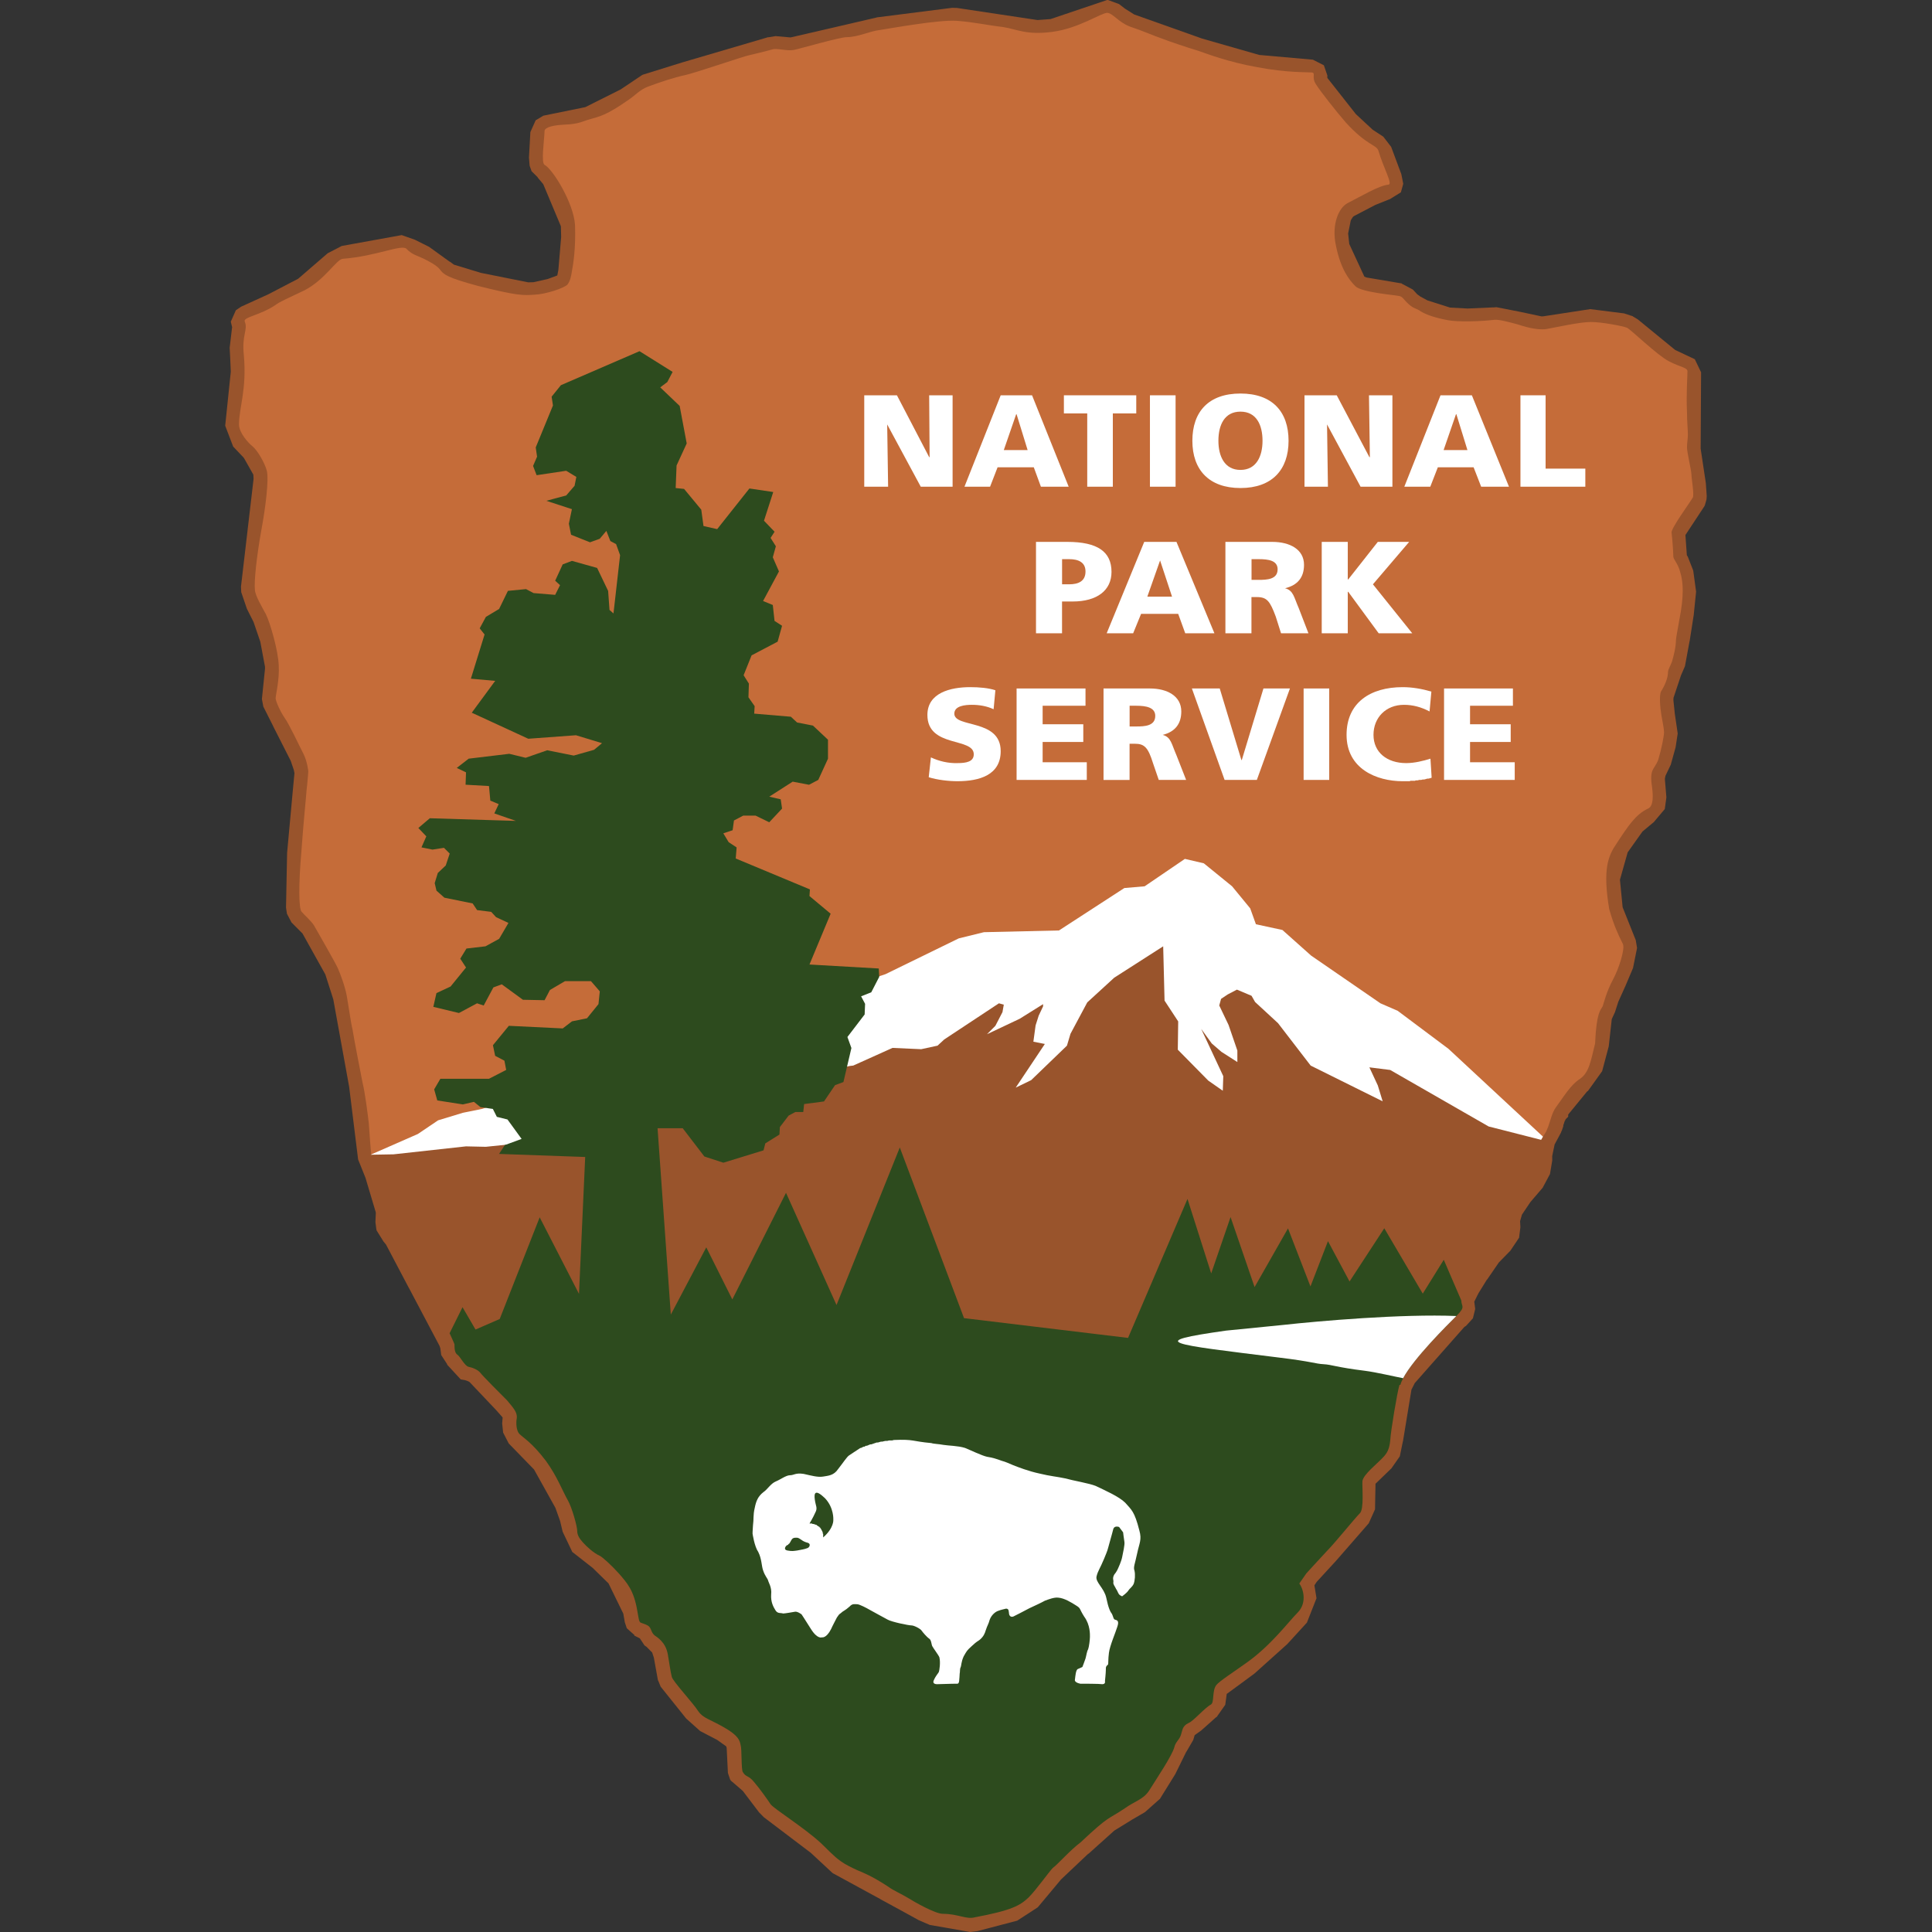 <?xml version="1.0" encoding="utf-8"?>
<!DOCTYPE svg PUBLIC "-//W3C//DTD SVG 1.1//EN" "http://www.w3.org/Graphics/SVG/1.1/DTD/svg11.dtd">
<svg xmlns:dc="http://purl.org/dc/elements/1.1/" xmlns:inkscape="http://www.inkscape.org/namespaces/inkscape" xmlns:sodipodi="http://sodipodi.sourceforge.net/DTD/sodipodi-0.dtd" xmlns:svg="http://www.w3.org/2000/svg" xmlns:rdf="http://www.w3.org/1999/02/22-rdf-syntax-ns#" xmlns:cc="http://web.resource.org/cc/" xmlns="http://www.w3.org/2000/svg" xmlns:xlink="http://www.w3.org/1999/xlink" version="1.1" width="48px" height="48px" viewBox="0 0 48 48">
<rect x="0" y="0" width="48" height="48" fill="#333333" stroke="none"/>
<g>
	<polygon fill="#99542c" points="42.381,12.002 42.252,11.146 42.263,9.25 42.107,8.925 41.618,8.694 40.691,7.935 40.569,7.862    40.571,7.858 40.557,7.854 40.545,7.847 40.544,7.85 40.349,7.786 39.509,7.68 38.354,7.857 38.301,7.861 37.77,7.748    37.771,7.748 37.178,7.632 37.096,7.639 37.096,7.637 36.458,7.665 36.027,7.642 35.475,7.467 35.474,7.468 35.29,7.369    35.209,7.31 35.102,7.194 34.829,7.049 34.831,7.043 34.783,7.034 34.783,7.035 33.955,6.895 33.898,6.874 33.523,6.064    33.523,6.062 33.522,6.062 33.494,5.801 33.56,5.473 33.61,5.393 33.634,5.371 33.634,5.371 34.17,5.091 34.526,4.949    34.529,4.949 34.805,4.778 34.863,4.566 34.816,4.328 34.563,3.649 34.368,3.396 34.104,3.223 33.685,2.834 32.982,1.941    32.979,1.933 32.976,1.929 32.978,1.875 32.891,1.622 32.619,1.483 31.285,1.365 31.285,1.365 29.864,0.958 29.864,0.958    28.178,0.359 27.95,0.215 27.804,0.102 27.531,0.001 27.506,0 26.101,0.474 25.777,0.498 23.78,0.198 23.781,0.198 23.657,0.194    21.784,0.432 21.784,0.434 19.652,0.928 19.625,0.929 19.269,0.897 19.089,0.927 19.088,0.923 16.943,1.553 16.94,1.554    15.979,1.853 15.958,1.861 15.418,2.223 14.546,2.66 14.546,2.66 14.541,2.662 14.541,2.662 13.5,2.874 13.309,2.988 13.177,3.281    13.142,3.915 13.159,4.118 13.207,4.254 13.36,4.405 13.357,4.409 13.497,4.576 13.935,5.621 13.942,5.887 13.872,6.711    13.872,6.711 13.847,6.838 13.843,6.845 13.608,6.932 13.255,7.011 13.125,7.015 11.946,6.779 11.277,6.575 11.172,6.498    11.169,6.5 10.661,6.133 10.315,5.96 10.315,5.959 9.981,5.841 8.489,6.111 8.491,6.111 8.141,6.292 7.407,6.926 6.646,7.322    6.646,7.321 5.991,7.619 5.86,7.708 5.734,7.992 5.769,8.138 5.765,8.138 5.706,8.64 5.718,8.874 5.718,8.874 5.734,9.235    5.598,10.548 5.597,10.548 5.597,10.562 5.596,10.566 5.596,10.566 5.596,10.58 5.793,11.095 6.052,11.368 6.051,11.37    6.063,11.383 6.294,11.792 6.3,11.899 6.15,13.181 6.15,13.182 5.987,14.576 5.993,14.707 5.992,14.707 5.993,14.709 5.993,14.714    5.994,14.714 6.133,15.123 6.292,15.439 6.298,15.449 6.468,15.947 6.584,16.567 6.584,16.615 6.507,17.368 6.542,17.555    6.788,18.043 6.787,18.044 7.223,18.903 7.299,19.127 7.316,19.208 7.275,19.639 7.275,19.64 7.133,21.19 7.133,21.192    7.106,22.55 7.129,22.702 7.243,22.919 7.516,23.193 8.082,24.208 8.28,24.826 8.28,24.826 8.675,27.004 8.675,27.005    8.897,28.805 8.901,28.816 9.083,29.269 9.082,29.268 9.337,30.123 9.336,30.121 9.337,30.144 9.327,30.363 9.352,30.554    9.358,30.572 9.527,30.844 9.59,30.92 9.59,30.92 10.159,32 10.165,32.009 10.919,33.436 10.94,33.498 10.962,33.666    11.112,33.897 11.106,33.902 11.447,34.271 11.559,34.291 11.635,34.318 11.659,34.333 11.661,34.335 11.663,34.333 12.327,35.034    12.326,35.033 12.481,35.208 12.488,35.221 12.476,35.364 12.5,35.592 12.64,35.863 13.268,36.509 13.799,37.462 13.799,37.462    13.915,37.786 13.979,38.055 13.979,38.055 14.221,38.563 14.223,38.561 14.727,38.956 14.727,38.956 14.727,38.957 14.728,38.957    15.113,39.334 15.119,39.34 15.486,40.091 15.523,40.304 15.573,40.454 15.763,40.623 15.757,40.635 15.896,40.704 16.013,40.88    16.066,40.917 16.203,41.057 16.245,41.184 16.347,41.751 16.351,41.75 16.414,41.905 17.053,42.703 17.054,42.702 17.396,43.008    17.82,43.229 18.043,43.388 18.054,43.427 18.085,44.05 18.14,44.213 18.157,44.238 18.454,44.494 18.454,44.494 18.859,45.028    18.978,45.149 20.144,46.033 20.678,46.529 20.696,46.542 21.867,47.18 21.882,47.19 22.369,47.455 22.367,47.454 22.822,47.704    23.099,47.824 24.105,48 24.267,47.98 24.268,47.982 25.271,47.719 25.777,47.391 25.791,47.377 26.361,46.695 26.361,46.695    27.026,46.066 27.052,46.049 27.684,45.481 28.121,45.212 28.123,45.21 28.445,45.023 28.819,44.691 29.199,44.078 29.474,43.519    29.477,43.519 29.646,43.229 29.681,43.109 29.843,42.994 30.208,42.669 30.215,42.664 30.221,42.662 30.228,42.658 30.441,42.355    30.478,42.085 31.162,41.583 31.162,41.583 31.982,40.847 32.47,40.313 32.708,39.708 32.656,39.387 32.713,39.301 33.195,38.776    33.195,38.776 34.012,37.839 34.01,37.837 34.162,37.499 34.174,36.863 34.571,36.479 34.571,36.479 34.778,36.182 34.854,35.811    34.856,35.812 35.067,34.526 35.149,34.363 36.382,32.967 36.423,32.941 36.594,32.753 36.651,32.521 36.628,32.34 36.717,32.16    36.725,32.147 36.73,32.134 36.939,31.796 36.948,31.788 36.955,31.779 37.239,31.365 37.527,31.071 37.527,31.07 37.741,30.751    37.774,30.489 37.766,30.339 37.812,30.178 38.023,29.864 38.331,29.505 38.33,29.504 38.509,29.168 38.565,28.832 38.564,28.722    38.624,28.434 38.78,28.143 38.794,28.104 38.804,28.086 38.84,27.979 38.84,27.949 38.848,27.935 38.874,27.854 38.884,27.84    38.898,27.807 38.961,27.745 38.961,27.691 39.43,27.118 39.453,27.104 39.805,26.613 39.969,25.995 40.044,25.319 40.124,25.145    40.206,24.889 40.375,24.514 40.378,24.509 40.572,24.05 40.672,23.553 40.64,23.358 40.314,22.541 40.247,21.857 40.438,21.18    40.438,21.178 40.807,20.659 41.098,20.416 41.097,20.414 41.361,20.101 41.401,19.81 41.363,19.351 41.378,19.274 41.507,19.005    41.508,19.006 41.51,18.997 41.513,18.992 41.512,18.992 41.63,18.565 41.682,18.223 41.61,17.731 41.61,17.731 41.575,17.395    41.578,17.336 41.763,16.781 41.861,16.554 41.861,16.554 41.861,16.553 41.865,16.544 41.864,16.543 41.976,15.934 41.978,15.934    42.083,15.26 42.082,15.26 42.139,14.699 42.069,14.185 42.069,14.185 42.062,14.158 42.061,14.158 41.934,13.834 41.909,13.793    41.874,13.292 42.346,12.576 42.358,12.55 42.398,12.406 42.403,12.32  "/>
	<path fill="#c56c39" d="M29.268,22.627l9.067,5.613l0.076-0.121l0.055-0.131c0.055-0.154,0.099-0.352,0.187-0.473   c0.197-0.263,0.362-0.559,0.604-0.713c0.219-0.153,0.264-0.428,0.373-0.877c0.033-0.79,0.143-0.834,0.187-0.922   c0.033-0.088,0.088-0.352,0.264-0.68c0.132-0.242,0.295-0.735,0.241-0.867c-0.121-0.241-0.22-0.45-0.341-0.867   c-0.164-0.987-0.032-1.316,0.177-1.623c0.295-0.45,0.482-0.735,0.789-0.878c0.143-0.065,0.121-0.34,0.099-0.526   c-0.076-0.483,0.066-0.439,0.154-0.691c0.077-0.252,0.143-0.582,0.143-0.68c0-0.088-0.045-0.296-0.065-0.417   c-0.034-0.198-0.056-0.494-0.012-0.592c0.099-0.154,0.175-0.34,0.175-0.483c0-0.066,0.066-0.165,0.1-0.263   c0.032-0.11,0.098-0.351,0.098-0.538c0-0.055,0.077-0.439,0.122-0.713c0.087-0.538,0.032-0.801-0.012-0.955   c-0.055-0.23-0.176-0.329-0.176-0.406c0-0.099-0.021-0.406-0.043-0.592c-0.012-0.11,0.449-0.735,0.525-0.867   c0.045-0.055-0.032-0.482-0.032-0.581c0-0.088-0.11-0.549-0.11-0.669c0-0.121,0.022-0.198,0.022-0.318   c0-0.131-0.022-0.318-0.022-0.56c-0.021-0.439,0.012-0.889,0.012-1.009c0-0.099-0.164-0.099-0.461-0.252   c-0.296-0.154-0.933-0.779-1.042-0.834c-0.11-0.043-0.625-0.142-0.9-0.142c-0.274,0-0.854,0.131-1.107,0.176   c-0.264,0.033-0.581-0.077-0.724-0.121c-0.165-0.043-0.439-0.121-0.56-0.11c-0.352,0.044-0.922,0.055-1.152,0.011   c-0.297-0.055-0.537-0.131-0.68-0.22c-0.121-0.087-0.165-0.055-0.308-0.186c-0.132-0.121-0.143-0.187-0.241-0.198   c-0.088-0.022-0.922-0.087-1.075-0.241c-0.154-0.154-0.362-0.417-0.482-0.999c-0.121-0.548,0.076-0.954,0.285-1.064   c0.328-0.165,0.778-0.439,1.02-0.461c0.11-0.011-0.132-0.428-0.252-0.845c-0.055-0.154-0.285-0.121-0.812-0.702   c-0.229-0.263-0.637-0.779-0.745-0.955c-0.11-0.176,0.011-0.274-0.1-0.285c-0.143-0.011-0.614,0.01-1.359-0.132   c-0.736-0.132-1.229-0.329-1.459-0.406c-0.22-0.065-0.747-0.241-0.911-0.307c-0.165-0.055-0.493-0.198-0.79-0.296   c-0.285-0.109-0.417-0.329-0.56-0.34c-0.153,0-0.702,0.384-1.36,0.472c-0.658,0.087-0.878-0.066-1.239-0.121   c-0.374-0.043-0.714-0.121-1.141-0.153c-0.439-0.033-1.701,0.197-1.92,0.23c-0.22,0.022-0.538,0.176-0.812,0.176   c-0.175,0-1.152,0.285-1.317,0.318C19.541,1.274,19.3,1.187,19.179,1.23c-0.187,0.055-0.483,0.121-0.571,0.143   c-0.088,0.011-1.371,0.45-1.591,0.494c-0.263,0.055-0.625,0.176-0.921,0.286c-0.198,0.076-0.318,0.219-0.483,0.329   c-0.549,0.384-0.702,0.406-0.966,0.483c-0.164,0.044-0.263,0.121-0.636,0.132c-0.384,0.021-0.494,0.099-0.482,0.175   c-0.011,0.252-0.088,0.768,0,0.823c0.208,0.11,0.724,0.955,0.757,1.492c0.022,0.571-0.044,0.977-0.077,1.152   c-0.022,0.143-0.044,0.241-0.11,0.33c-0.077,0.087-0.538,0.241-0.812,0.252C13.002,7.341,12.86,7.352,11.862,7.1   c-0.768-0.208-0.845-0.285-0.933-0.406c-0.087-0.11-0.285-0.208-0.417-0.274c-0.143-0.066-0.285-0.099-0.417-0.242   C9.964,6.068,9.349,6.365,8.516,6.43C8.362,6.441,8.077,6.946,7.572,7.209C7.166,7.407,6.968,7.483,6.837,7.582   C6.464,7.834,6.036,7.878,6.08,7.988c0.087,0.208-0.077,0.318-0.022,0.834c0.077,0.856-0.12,1.306-0.12,1.722   c0,0.208,0.23,0.461,0.34,0.549s0.296,0.395,0.351,0.603c0.055,0.22-0.033,0.933-0.143,1.514c-0.11,0.625-0.176,1.229-0.153,1.448   c0.011,0.153,0.187,0.439,0.274,0.604c0.099,0.197,0.307,0.9,0.318,1.272c0.022,0.34-0.077,0.746-0.077,0.812   c0,0.077,0.121,0.34,0.219,0.482c0.121,0.165,0.395,0.757,0.472,0.9c0.099,0.197,0.121,0.439,0.121,0.439s-0.022,0.296-0.044,0.471   c-0.011,0.176-0.077,0.791-0.131,1.558c-0.066,0.757-0.066,1.393,0.011,1.459c0.076,0.088,0.241,0.231,0.307,0.34   c0.055,0.099,0.537,0.933,0.592,1.064c0.055,0.121,0.175,0.439,0.22,0.68c0.043,0.241,0.109,0.713,0.143,0.834   c0.021,0.153,0.219,1.174,0.252,1.338c0.055,0.209,0.131,0.791,0.154,1.01c0.021,0.264,0.044,0.691,0.065,0.769L29.268,22.627z"/>
	<polygon fill="#ffffff" points="38.289,28.319 36.985,27.987 34.539,26.583 34.022,26.518 34.231,26.967 34.352,27.362    32.563,26.474 31.752,25.42 31.182,24.894 31.094,24.74 30.731,24.587 30.501,24.707 30.337,24.817 30.292,24.981 30.523,25.464    30.742,26.101 30.742,26.386 30.348,26.134 30.106,25.925 29.843,25.562 30.392,26.737 30.38,27.099 30.019,26.847 29.262,26.079    29.272,25.377 28.933,24.86 28.899,23.511 27.682,24.291 27.013,24.904 26.596,25.684 26.508,25.979 25.619,26.836 25.235,27.022    25.959,25.937 25.674,25.881 25.729,25.476 25.806,25.234 25.915,25.003 25.915,24.948 25.334,25.311 24.522,25.695 24.73,25.486    24.906,25.146 24.939,24.96 24.818,24.927 23.458,25.826 23.293,25.979 22.887,26.067 22.174,26.035 21.198,26.474 21.11,26.484    12.816,28.415 12.07,28.492 11.577,28.481 9.777,28.679 9.207,28.689 10.381,28.174 10.885,27.834 11.5,27.647 11.982,27.549    21.999,24.203 23.82,23.314 24.445,23.16 26.31,23.117 27.934,22.063 28.438,22.02 29.438,21.339 29.909,21.449 30.611,22.02    31.061,22.568 31.203,22.963 31.861,23.105 32.575,23.742 34.297,24.927 34.725,25.113 35.986,26.057 38.335,28.24  "/>
</g>
<g>
	<polygon fill="#ffffff" points="21.472,9.821 22.284,9.821 23.085,11.357 23.096,11.357 23.085,9.821 23.667,9.821 23.667,12.092    22.876,12.092 22.042,10.545 22.042,10.545 22.065,12.092 21.472,12.092  "/>
	<path fill="#ffffff" d="M24.862,9.821h0.779l0.91,2.271h-0.69l-0.177-0.483h-0.899l-0.187,0.483h-0.636L24.862,9.821z    M25.257,10.293h-0.011l-0.307,0.889h0.592L25.257,10.293z"/>
	<polygon fill="#ffffff" points="27.012,10.271 26.432,10.271 26.432,9.821 28.23,9.821 28.23,10.271 27.648,10.271 27.648,12.092    27.012,12.092  "/>
	<polygon fill="#ffffff" points="28.57,12.092 29.207,12.092 29.207,9.821 28.57,9.821  "/>
	<path fill="#ffffff" d="M30.819,12.125c-0.779,0-1.195-0.45-1.195-1.174s0.405-1.174,1.195-1.174c0.789,0,1.195,0.45,1.195,1.174   S31.599,12.125,30.819,12.125z M30.819,10.227c-0.395,0-0.548,0.329-0.548,0.724c0,0.384,0.153,0.724,0.548,0.724   s0.548-0.34,0.548-0.724C31.367,10.556,31.214,10.227,30.819,10.227z"/>
	<polygon fill="#ffffff" points="32.41,9.821 33.211,9.821 34.022,11.357 34.034,11.357 34.012,9.821 34.594,9.821 34.594,12.092    33.803,12.092 32.97,10.545 32.97,10.545 32.992,12.092 32.41,12.092  "/>
	<path fill="#ffffff" d="M35.789,9.821h0.779l0.922,2.271h-0.691l-0.188-0.483h-0.888l-0.188,0.483H34.89L35.789,9.821z    M36.184,10.293h-0.011l-0.307,0.889h0.592L36.184,10.293z"/>
	<polygon fill="#ffffff" points="37.775,9.821 38.4,9.821 38.4,11.643 39.387,11.643 39.387,12.092 37.775,12.092  "/>
	<path fill="#ffffff" d="M25.739,13.463h0.779c0.747,0,1.097,0.242,1.097,0.746c0,0.461-0.361,0.735-0.965,0.735h-0.264v0.79h-0.647   V13.463L25.739,13.463z M26.387,14.517h0.176c0.23,0,0.406-0.077,0.406-0.318c0-0.23-0.176-0.307-0.406-0.307h-0.176V14.517z"/>
	<path fill="#ffffff" d="M28.428,13.463h0.801l0.943,2.271h-0.725l-0.175-0.483h-0.922l-0.197,0.483h-0.658L28.428,13.463z    M28.822,13.924L28.822,13.924l-0.317,0.9h0.614L28.822,13.924z"/>
	<path fill="#ffffff" d="M30.446,13.463h1.163c0.438,0,0.789,0.187,0.789,0.57c0,0.307-0.153,0.505-0.471,0.582l0,0   c0.208,0.055,0.219,0.219,0.34,0.494l0.241,0.625h-0.681l-0.132-0.417c-0.143-0.384-0.218-0.483-0.471-0.483h-0.132v0.9h-0.647   V13.463L30.446,13.463z M31.094,14.407h0.175c0.209,0,0.473-0.011,0.473-0.263c0-0.22-0.23-0.252-0.473-0.252h-0.175V14.407z"/>
	<polygon fill="#ffffff" points="32.838,13.463 33.485,13.463 33.485,14.396 33.496,14.396 34.231,13.463 35.01,13.463    34.11,14.517 35.087,15.734 34.253,15.734 33.496,14.703 33.485,14.703 33.485,15.734 32.838,15.734  "/>
	<path fill="#ffffff" d="M23.128,18.817c0.204,0.096,0.432,0.149,0.659,0.142c0.219,0,0.406-0.033,0.406-0.219   c0-0.428-1.152-0.154-1.152-0.977c0-0.549,0.571-0.691,1.064-0.691c0.23,0,0.461,0.022,0.625,0.077l-0.044,0.472   c-0.164-0.077-0.351-0.11-0.538-0.11c-0.165,0-0.438,0.022-0.438,0.22c0,0.361,1.152,0.12,1.152,0.932   c0,0.592-0.527,0.746-1.075,0.746c-0.219,0-0.505-0.033-0.713-0.099L23.128,18.817z"/>
	<polygon fill="#ffffff" points="25.257,17.105 26.969,17.105 26.969,17.534 25.904,17.534 25.904,17.994 26.914,17.994    26.914,18.434 25.904,18.434 25.904,18.938 27.001,18.938 27.001,19.377 25.257,19.377  "/>
	<path fill="#ffffff" d="M27.418,17.105h1.152c0.428,0,0.779,0.187,0.779,0.571c0,0.307-0.154,0.505-0.462,0.582l0,0   c0.209,0.055,0.22,0.23,0.341,0.504l0.241,0.615h-0.68l-0.143-0.417c-0.12-0.384-0.209-0.482-0.45-0.482h-0.132v0.9h-0.647V17.105   L27.418,17.105z M28.065,18.049h0.165c0.208,0,0.472-0.011,0.472-0.263c0-0.208-0.22-0.252-0.472-0.252h-0.165V18.049z"/>
	<polygon fill="#ffffff" points="29.612,17.105 30.304,17.105 30.842,18.883 30.852,18.883 31.39,17.105 32.048,17.105    31.226,19.377 30.425,19.377  "/>
	<polygon fill="#ffffff" points="32.388,19.377 33.024,19.377 33.024,17.105 32.388,17.105  "/>
	<path fill="#ffffff" d="M35.569,19.322l-0.033,0.011l-0.043,0.011H35.46l-0.033,0.011l-0.043,0.011H35.35l-0.043,0.011h-0.045   l-0.043,0.011h-0.044l-0.022,0.01h-0.033h-0.021h-0.022h-0.033l-0.021,0.011h-0.033h-0.022h-0.032h-0.022h-0.033h-0.032   c-0.648,0-1.394-0.307-1.394-1.152c0-0.801,0.592-1.185,1.394-1.185c0.24,0,0.482,0.043,0.713,0.11l-0.045,0.494   c-0.208-0.11-0.416-0.165-0.636-0.165c-0.449,0-0.757,0.318-0.757,0.746c0,0.439,0.34,0.702,0.812,0.702   c0.208,0,0.428-0.055,0.603-0.11L35.569,19.322z"/>
	<polygon fill="#ffffff" points="35.877,17.105 37.588,17.105 37.588,17.534 36.523,17.534 36.523,17.994 37.533,17.994    37.533,18.434 36.523,18.434 36.523,18.938 37.633,18.938 37.633,19.377 35.877,19.377  "/>
</g>
<path fill="#2d4b1e" d="M14.385,32.146l0.154-3.401l-2.14-0.076l0.143-0.22l0.417-0.153l-0.351-0.483l-0.264-0.065l-0.099-0.197  l-0.307-0.044l-0.164-0.132L11.5,27.439l-0.636-0.099l-0.077-0.275l0.154-0.263h1.207l0.428-0.22l-0.044-0.23l-0.23-0.12  l-0.055-0.264l0.395-0.482l1.339,0.065l0.23-0.176l0.373-0.076l0.285-0.352l0.033-0.317l-0.219-0.253h-0.647l-0.373,0.219  L13.53,24.85l-0.538-0.011l-0.526-0.384l-0.208,0.077l-0.241,0.45l-0.165-0.055l-0.45,0.241l-0.636-0.153l0.077-0.341l0.351-0.164  l0.384-0.472l-0.143-0.22l0.154-0.252l0.472-0.055l0.34-0.186l0.231-0.395l-0.307-0.143l-0.121-0.132l-0.351-0.044l-0.11-0.165  l-0.702-0.143l-0.197-0.175l-0.044-0.187l0.077-0.252l0.197-0.186l0.099-0.296l-0.143-0.143l-0.285,0.044l-0.274-0.055l0.121-0.274  l-0.198-0.208l0.285-0.242l2.139,0.066l-0.537-0.186l0.109-0.231l-0.208-0.087l-0.033-0.362l-0.582-0.033l0.011-0.307l-0.23-0.11  l0.296-0.23l1.009-0.121l0.406,0.099l0.537-0.187l0.658,0.132l0.505-0.143l0.198-0.165l-0.647-0.197l-1.185,0.087l-1.404-0.647  l0.582-0.791l-0.604-0.054l0.34-1.098l-0.121-0.153l0.154-0.285L12.4,15.13l0.219-0.45l0.45-0.044l0.187,0.099l0.537,0.044  l0.121-0.241l-0.121-0.11l0.187-0.406l0.23-0.087l0.625,0.175l0.274,0.571l0.034,0.472l0.099,0.088l0.164-1.448l-0.099-0.274  l-0.143-0.077l-0.099-0.252L14.9,13.386l-0.241,0.087l-0.471-0.187l-0.055-0.274l0.076-0.362l-0.636-0.208l0.494-0.132l0.208-0.241  l0.044-0.22l-0.252-0.153l-0.735,0.11l-0.088-0.23l0.099-0.23l-0.033-0.23l0.428-1.042l-0.033-0.219l0.23-0.285l1.953-0.845  l0.823,0.515l-0.132,0.252l-0.176,0.132l0.483,0.461l0.175,0.932l-0.252,0.548l-0.022,0.56l0.209,0.022l0.427,0.516l0.055,0.406  l0.34,0.077l0.801-1.01l0.592,0.088l-0.23,0.713l0.263,0.274l-0.099,0.153l0.131,0.208l-0.076,0.274l0.153,0.351l-0.395,0.735  l0.242,0.099l0.043,0.395l0.187,0.121l-0.11,0.395l-0.647,0.34l-0.198,0.494l0.131,0.208l-0.011,0.34l0.154,0.22l-0.011,0.186  l0.911,0.077l0.154,0.143l0.395,0.077l0.373,0.351v0.472l-0.241,0.526l-0.23,0.121l-0.406-0.077l-0.582,0.373l0.285,0.066  l0.033,0.23l-0.318,0.34l-0.34-0.165h-0.307l-0.23,0.121l-0.033,0.242l-0.231,0.077l0.132,0.219l0.198,0.131l-0.022,0.275  l1.843,0.768l-0.011,0.165l0.526,0.439l-0.526,1.262l1.722,0.099l0.011,0.208l-0.198,0.384l-0.252,0.099l0.099,0.187l-0.011,0.264  l-0.428,0.56l0.099,0.274l-0.198,0.845l-0.208,0.077l-0.275,0.405l-0.494,0.065l-0.021,0.198h-0.197l-0.165,0.087l-0.219,0.286  l-0.011,0.187l-0.351,0.219L18.97,28.58l-0.998,0.307L17.5,28.733l-0.538-0.702h-0.625l0.329,4.63l0.881-1.671l0.647,1.294  l1.334-2.649l1.255,2.788l1.572-3.914l1.596,4.24l4.075,0.491l1.477-3.453l0.589,1.851l0.481-1.4l0.597,1.739L32,30.519l0.558,1.442  l0.435-1.125l0.536,1.002l0.863-1.322l0.956,1.624l0.522-0.841l0.436,1.012c0,0.148,0.115,0.146-0.11,0.372  c-0.004,0.004-0.01,0.01-0.014,0.014c-0.221,0.221-1.058,1.049-1.32,1.544c-0.032,0.06-0.058,0.116-0.069,0.165h-0.023  c-0.055,0.176-0.219,1.152-0.229,1.371c-0.022,0.23-0.077,0.329-0.198,0.45c-0.121,0.132-0.472,0.406-0.494,0.57  c-0.01,0.153,0.045,0.702-0.065,0.801c-0.132,0.132-0.626,0.746-0.823,0.943c-0.186,0.198-0.505,0.549-0.505,0.549l-0.175,0.252  c0.088,0.11,0.209,0.472-0.044,0.725c-0.219,0.219-0.658,0.812-1.261,1.239c-0.319,0.23-0.682,0.461-0.758,0.56  c-0.109,0.143-0.044,0.428-0.132,0.482c-0.164,0.088-0.438,0.418-0.56,0.461c-0.153,0.077-0.143,0.165-0.187,0.297  c-0.044,0.131-0.131,0.164-0.164,0.307c-0.066,0.22-0.406,0.724-0.626,1.075c-0.143,0.22-0.362,0.264-0.603,0.439  c-0.439,0.296-0.362,0.153-1.098,0.845c-0.252,0.186-0.581,0.56-0.691,0.636c-0.098,0.099-0.405,0.537-0.603,0.735  c-0.209,0.197-0.406,0.317-1.339,0.493c-0.208,0.056-0.417-0.088-0.79-0.088c-0.187,0-0.691-0.285-0.867-0.395  c-0.143-0.088-0.384-0.197-0.483-0.274c-0.417-0.274-0.625-0.351-0.756-0.406c-0.143-0.065-0.307-0.142-0.428-0.23  c-0.165-0.109-0.406-0.372-0.505-0.46c-0.406-0.373-1.141-0.834-1.239-0.954c-0.088-0.133-0.275-0.396-0.417-0.56  c-0.132-0.165-0.198-0.11-0.274-0.242c-0.044-0.055-0.022-0.57-0.055-0.669c-0.022-0.11-0.044-0.23-0.406-0.438  c-0.362-0.209-0.527-0.23-0.647-0.406c-0.132-0.208-0.637-0.746-0.658-0.855c-0.033-0.121-0.077-0.45-0.099-0.56  c-0.022-0.11-0.066-0.296-0.318-0.461c-0.088-0.066-0.088-0.153-0.132-0.209c-0.033-0.055-0.153-0.087-0.208-0.109  c-0.066-0.011-0.066-0.132-0.099-0.296c-0.087-0.516-0.252-0.691-0.45-0.922c-0.197-0.22-0.417-0.417-0.483-0.449  c-0.153-0.066-0.34-0.242-0.417-0.33c-0.066-0.076-0.143-0.164-0.143-0.284c0-0.121-0.131-0.582-0.23-0.758  c-0.143-0.252-0.264-0.592-0.549-0.987c-0.351-0.46-0.548-0.56-0.658-0.669c-0.077-0.077-0.087-0.274-0.066-0.384  c0.022-0.153-0.087-0.264-0.241-0.45c-0.165-0.164-0.604-0.604-0.669-0.691c-0.055-0.065-0.176-0.12-0.286-0.142  c-0.099-0.022-0.208-0.253-0.274-0.297c-0.066-0.044-0.077-0.131-0.077-0.263c0-0.012-0.121-0.274-0.121-0.274l0.321-0.647  l0.323,0.555l0.601-0.262l0.993-2.526L14.385,32.146z"/>
<path fill="#ffffff" d="M36.182,32.696c-1.346-0.057-3.433,0.126-4.286,0.22c-0.987,0.099-1.438,0.143-1.438,0.143  c-2.008,0.285-1.415,0.329,1.317,0.669c0.822,0.099,0.899,0.154,1.107,0.165c0.209,0.011,0.318,0.076,1.031,0.164  c0.286,0.037,0.733,0.144,0.947,0.184C35.124,33.745,35.961,32.917,36.182,32.696z"/>
<path fill="#ffffff" d="M21.374,35.975L21.374,35.975h0.011l0,0h0.011l0.011-0.012h0.01l0.011-0.011h0.011l0.022-0.011h0.022  l0.011-0.011l0.022-0.011h0.021l0.033-0.012l0.022-0.011l0.033-0.011h0.022l0.033-0.011l0.033-0.012l0.033-0.011l0.033-0.012h0.033  l0.033-0.01l0.043-0.012h0.033l0.044-0.011L22,35.799h0.044l0.043-0.011h0.033h0.044l0.044-0.012  c0.516-0.021,0.438,0.033,0.932,0.077c0.055,0.021,0.176,0.021,0.296,0.044c0.121,0.021,0.362,0.021,0.538,0.076  c0.164,0.066,0.406,0.187,0.548,0.22c0.143,0.022,0.241,0.055,0.362,0.099c0.12,0.033,0.176,0.065,0.285,0.109  s0.395,0.154,0.658,0.209c0.264,0.065,0.438,0.077,0.636,0.12c0.198,0.056,0.593,0.121,0.758,0.187  c0.229,0.11,0.581,0.264,0.734,0.417c0.154,0.176,0.23,0.209,0.352,0.691c0.065,0.23,0,0.308-0.055,0.57  c-0.055,0.264-0.1,0.341-0.066,0.428c0.022,0.099,0.012,0.241-0.021,0.33c-0.044,0.087-0.099,0.109-0.132,0.164  c-0.032,0.055-0.154,0.143-0.154,0.143s-0.065-0.022-0.087-0.065c-0.021-0.033-0.033-0.077-0.065-0.121  c-0.022-0.055-0.077-0.11-0.066-0.164c0.011-0.055-0.033-0.088,0.021-0.188c0.066-0.076,0.1-0.164,0.1-0.164  s0.077-0.164,0.098-0.274c0.022-0.109,0.067-0.307,0.056-0.373c-0.011-0.065-0.033-0.241-0.033-0.241l-0.099-0.132  c0,0-0.109-0.043-0.143,0.044c-0.033,0.121-0.021,0.088-0.099,0.362c-0.055,0.197-0.033,0.143-0.132,0.384s-0.153,0.296-0.187,0.438  c-0.032,0.144,0.187,0.286,0.241,0.527c0.055,0.264,0.1,0.351,0.143,0.406c0.033,0.065,0.033,0.131,0.077,0.142  c0.044,0.012,0.109,0.022,0.055,0.176c-0.043,0.143-0.187,0.472-0.208,0.647c-0.022,0.164-0.012,0.274-0.022,0.285  c0,0.021-0.032,0.021-0.044,0.055c-0.011,0.021-0.011,0.033-0.011,0.088c0,0.076-0.022,0.274-0.022,0.274s0.022,0.077-0.065,0.077  c-0.077-0.012-0.494-0.012-0.549-0.012c-0.055-0.011-0.153-0.044-0.131-0.109c0.011-0.088,0.021-0.22,0.065-0.253  c0.055-0.021,0.12-0.054,0.12-0.054s0.056-0.144,0.077-0.209c0.022-0.077,0.033-0.176,0.065-0.23  c0.022-0.055,0.045-0.241,0.045-0.308c0-0.054,0.011-0.296-0.143-0.504c-0.132-0.209-0.077-0.198-0.197-0.274  c-0.121-0.077-0.297-0.187-0.45-0.197c-0.1-0.012-0.241,0.044-0.329,0.076c-0.077,0.044-0.242,0.121-0.385,0.187  c-0.164,0.088-0.317,0.165-0.383,0.198c-0.055,0.032-0.11,0.011-0.122-0.055c-0.01-0.066,0-0.133-0.075-0.133  c-0.077,0.022-0.11,0.022-0.198,0.056c-0.065,0.021-0.164,0.099-0.208,0.219c-0.033,0.121-0.056,0.132-0.099,0.264  c-0.022,0.077-0.055,0.154-0.143,0.23c-0.066,0.055-0.055,0.022-0.208,0.165c-0.121,0.109-0.121,0.12-0.197,0.252  c-0.065,0.143-0.055,0.23-0.077,0.274c-0.022,0.044-0.011,0.12-0.022,0.153c0,0.044-0.011,0.153-0.011,0.153s0,0.099-0.044,0.099  c-0.187,0-0.417,0.012-0.505,0.012c-0.076,0-0.109-0.033-0.087-0.088c0.055-0.132,0.121-0.187,0.131-0.22  c0.011-0.032,0.044-0.23,0.011-0.362c-0.022-0.055-0.154-0.229-0.175-0.273c-0.022-0.034-0.022-0.154-0.077-0.188  c-0.065-0.044-0.164-0.164-0.187-0.197c-0.022-0.044-0.187-0.132-0.252-0.132c-0.077,0-0.494-0.087-0.592-0.143  c-0.099-0.055-0.406-0.219-0.461-0.252c-0.055-0.033-0.241-0.131-0.296-0.131s-0.121-0.022-0.187,0.054  c-0.121,0.11-0.165,0.11-0.219,0.165c-0.066,0.044-0.055,0.055-0.099,0.109c-0.033,0.066-0.121,0.23-0.143,0.285  c-0.121,0.241-0.23,0.209-0.23,0.209s-0.109,0.055-0.274-0.209c-0.165-0.263-0.231-0.361-0.231-0.361s-0.099-0.077-0.164-0.066  c-0.066,0.012-0.252,0.044-0.296,0.044c-0.055-0.022-0.132,0.011-0.187-0.077s-0.121-0.208-0.109-0.395  c0.021-0.176-0.066-0.297-0.077-0.352c-0.011-0.044-0.077-0.109-0.121-0.241c-0.044-0.12-0.033-0.285-0.121-0.461  c-0.099-0.143-0.143-0.46-0.143-0.46s0-0.077,0.011-0.209c0.021-0.143,0-0.252,0.043-0.428c0.033-0.165,0.077-0.285,0.219-0.395  c0.099-0.066,0.176-0.209,0.307-0.264c0.11-0.044,0.252-0.153,0.351-0.153c0.099,0,0.132-0.065,0.34-0.033  c0.197,0.044,0.351,0.088,0.483,0.066c0.121-0.022,0.263-0.022,0.373-0.188c0.121-0.153,0.22-0.307,0.274-0.34  C21.143,36.128,21.374,35.975,21.374,35.975z M20.112,37.851L20.112,37.851L20.112,37.851L20.112,37.851h0.01l0,0l0,0l0,0h0.011l0,0  l0,0h0.011h0.011h0.01h0.011l0.011,0.011h0.022h0.011l0.011,0.011h0.022l0.011,0.011h0.022l0.011,0.012l0.011,0.011l0.022,0.011  l0.011,0.011h0.011l0.011,0.012v0.011h0.011l0.011,0.011v0.011l0.011,0.012l0,0l0.011,0.011v0.011l0.011,0.011v0.012l0.011,0.011  v0.011l0.011,0.011v0.012v0.021l0.011,0.012v0.011v0.011v0.022v0.01v0.022v0.012c0.274-0.241,0.252-0.439,0.252-0.439  s0.021-0.296-0.208-0.537c-0.241-0.23-0.275-0.132-0.252,0.033c0.021,0.164,0.077,0.208,0.011,0.328  C20.2,37.707,20.112,37.851,20.112,37.851z M19.64,38.301v0.01h-0.011l0,0v0.012l0,0l0,0l-0.011,0.011l0,0l0,0v0.011h-0.011l0,0l0,0  v0.011h-0.011l0,0l-0.011,0.012l0,0v0.011h-0.011l0,0l-0.011,0.011h-0.01c-0.034,0.022-0.099,0.11,0.01,0.132  c0.121,0.022,0.154,0.011,0.242,0c0.109-0.021,0.187-0.033,0.241-0.055c0.066-0.011,0.121-0.121,0-0.143  c-0.153-0.044-0.176-0.132-0.274-0.12C19.673,38.201,19.662,38.268,19.64,38.301z"/>
</svg>
